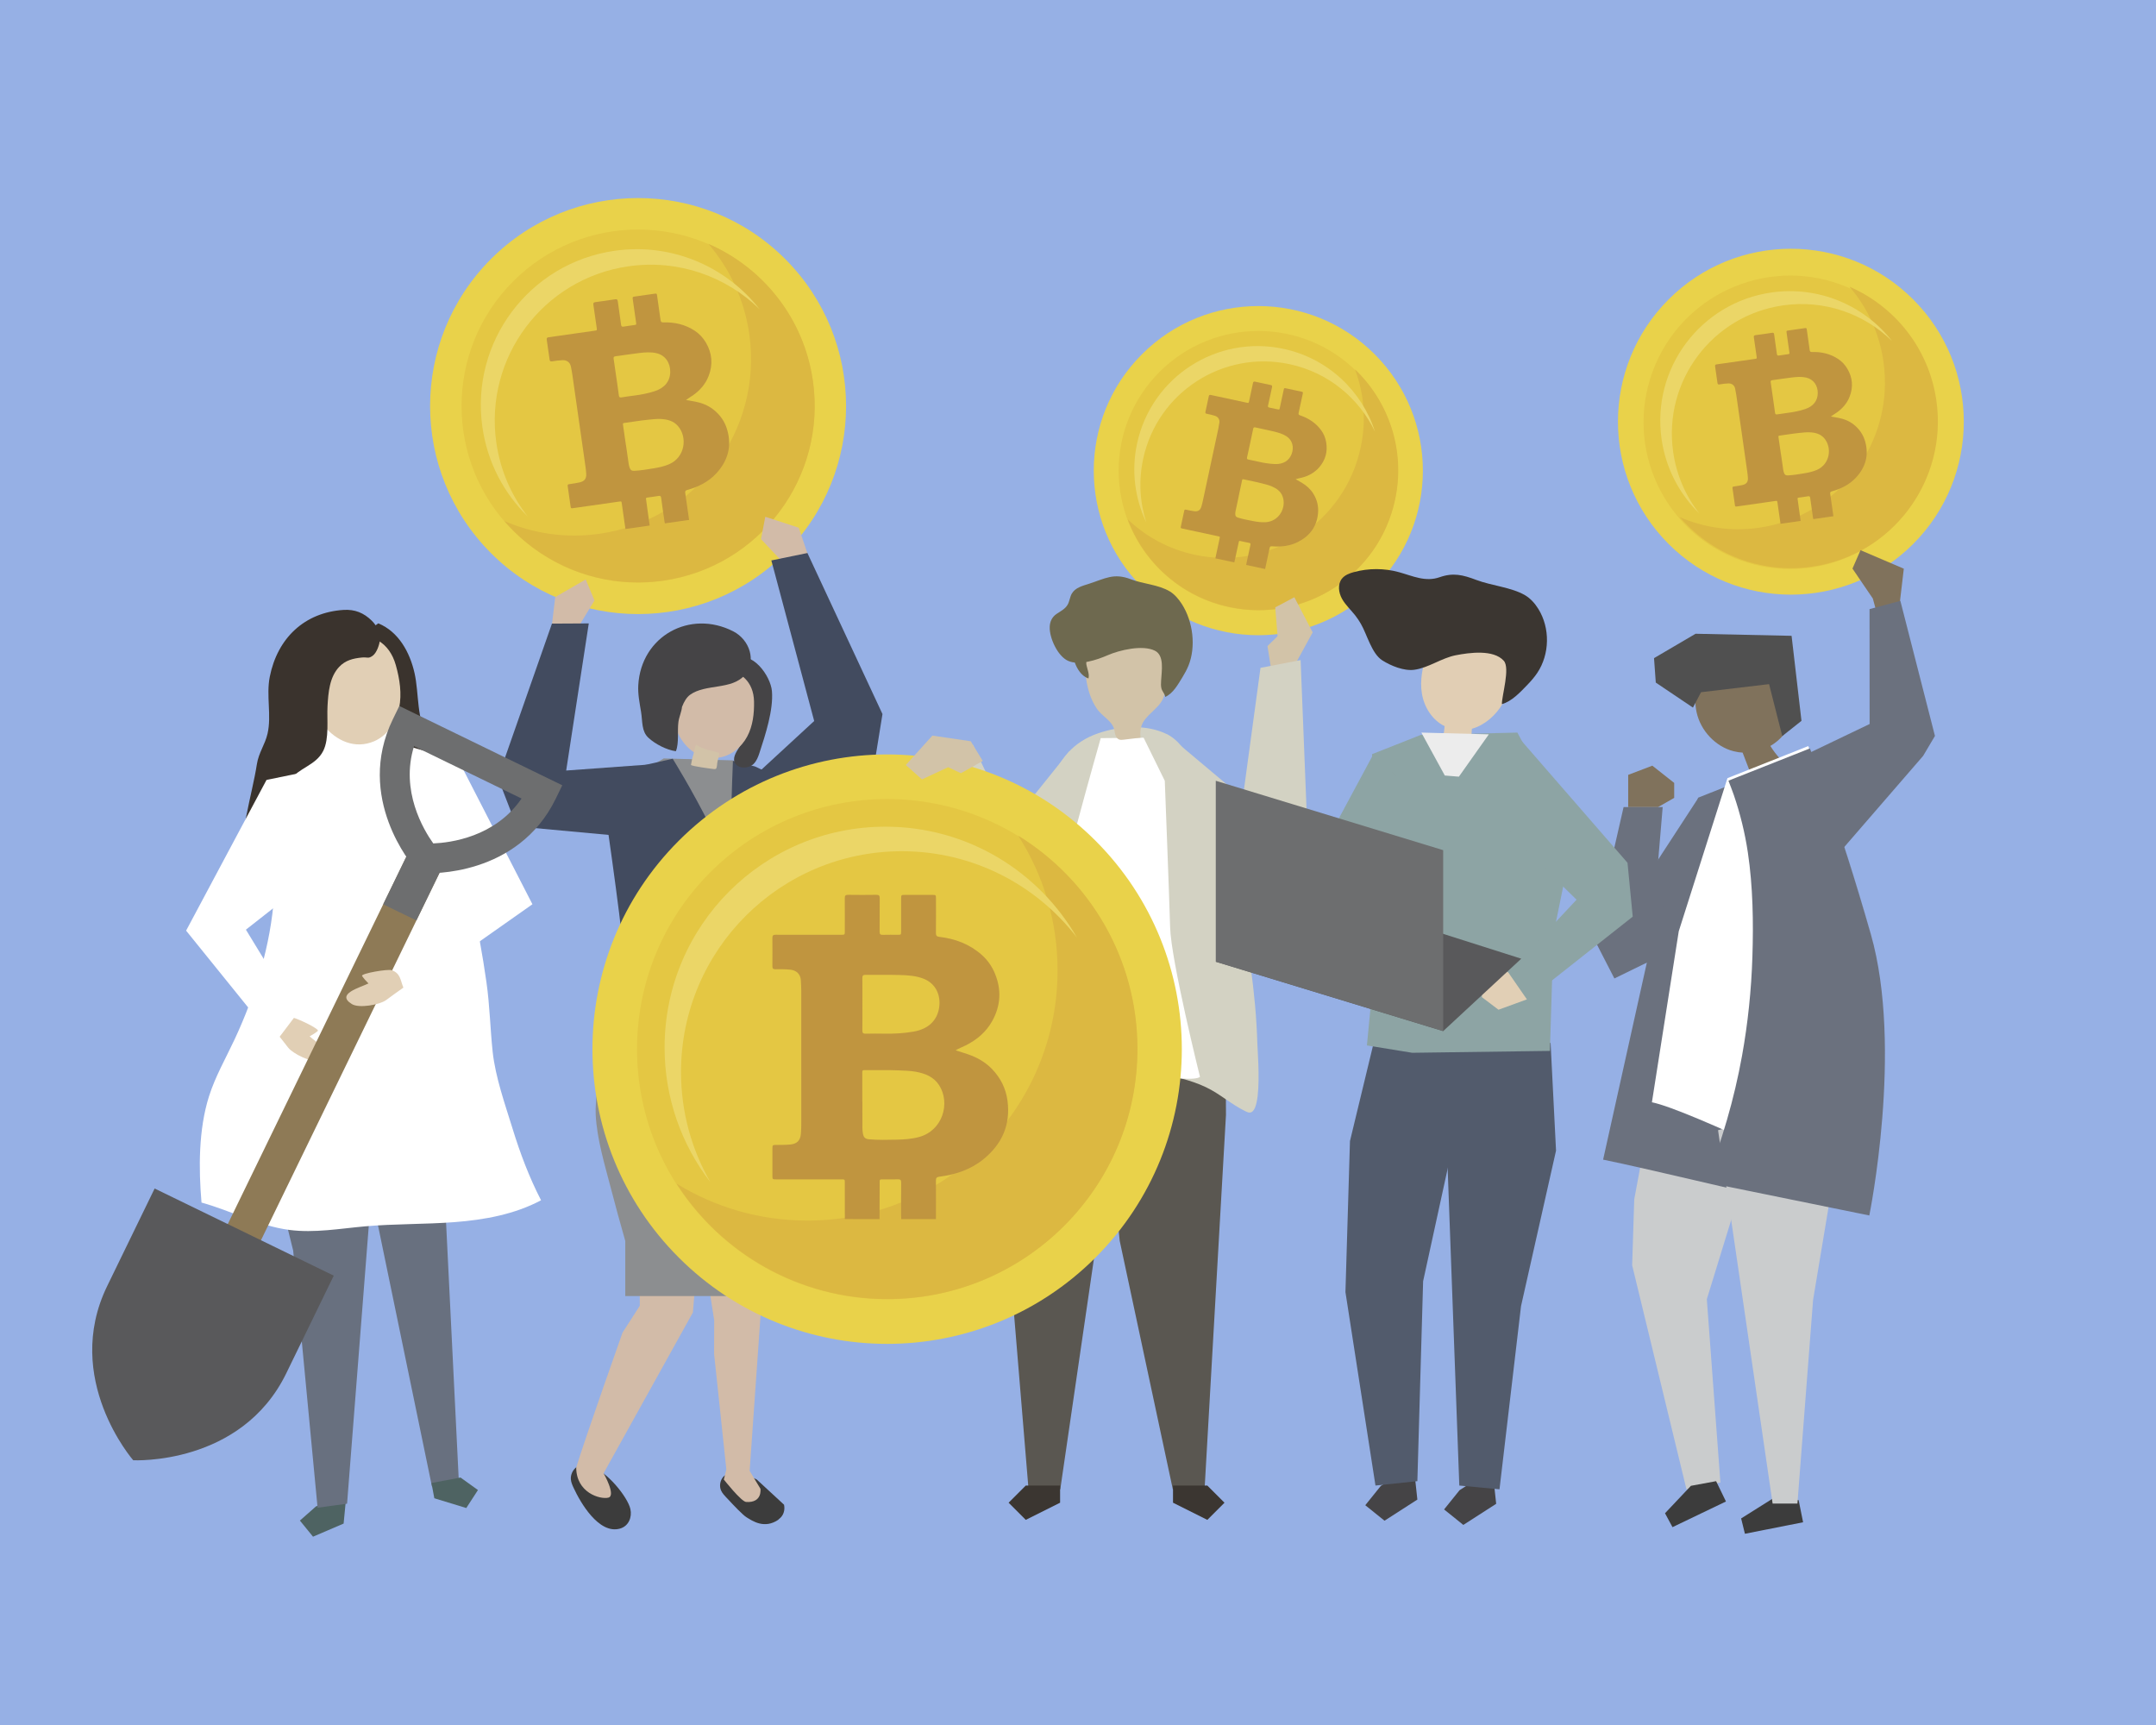 <?xml version="1.0" encoding="utf-8"?>
<!-- Generator: Adobe Illustrator 27.5.0, SVG Export Plug-In . SVG Version: 6.00 Build 0)  -->
<svg version="1.1" xmlns="http://www.w3.org/2000/svg" xmlns:xlink="http://www.w3.org/1999/xlink" x="0px" y="0px"
	 viewBox="0 0 1000 800" style="enable-background:new 0 0 1000 800;" xml:space="preserve">
<g id="background">
	<rect y="0" style="fill:#96B0E5;" width="1000" height="800"/>
</g>
<g id="object">
	<g>
		<g>
			<g>
				
					<ellipse transform="matrix(0.707 -0.707 0.707 0.707 -46.455 264.464)" style="fill:#E9D24A;" cx="296.008" cy="188.308" rx="96.484" ry="96.484"/>
			</g>
			<g>
				
					<ellipse transform="matrix(0.707 -0.707 0.707 0.707 -46.455 264.464)" style="fill:#E4C743;" cx="296.008" cy="188.308" rx="81.885" ry="81.885"/>
			</g>
			<g>
				<path style="fill:#DCB841;" d="M328.54,113.066c9.872,11.45,16.692,25.766,18.988,41.843
					c6.392,44.77-24.719,86.245-69.488,92.637c-15.549,2.22-30.698-0.087-44.12-5.916c17.618,20.434,44.957,31.742,73.649,27.645
					c44.77-6.392,75.881-47.867,69.488-92.637C372.885,147.417,353.765,124.019,328.54,113.066z"/>
			</g>
			<g>
				<path style="fill:#EBD667;" d="M230.205,205.272c-5.643-39.52,21.82-76.132,61.34-81.774c23.1-3.298,45.203,4.718,60.712,19.838
					c-15.419-19.687-40.641-30.821-67.174-27.033c-39.52,5.643-66.983,42.254-61.34,81.774c2.344,16.42,10.038,30.755,21.063,41.502
					C237.258,229.944,232.059,218.259,230.205,205.272z"/>
			</g>
		</g>
		<g id="LkW7Tg.tif_4_">
			<g>
				<path style="fill:#C0953F;" d="M290.094,245.333c-0.562-3.913-1.122-7.826-1.685-11.739c-0.162-1.125-0.166-1.128-1.267-0.971
					c-7.044,1.004-14.089,2.011-21.133,3.016c-1.205,0.172-1.223,0.16-1.395-1.035c-0.422-2.935-0.843-5.87-1.256-8.806
					c-0.152-1.079-0.093-1.146,0.978-1.305c1.535-0.228,3.071-0.436,4.587-0.792c2.155-0.506,3.099-1.731,2.985-3.949
					c-0.069-1.328-0.246-2.641-0.433-3.955c-2.007-14.061-4.012-28.122-6.029-42.181c-0.176-1.228-0.413-2.449-0.664-3.665
					c-0.396-1.916-1.888-2.996-3.866-2.916c-1.641,0.066-3.262,0.287-4.877,0.555c-0.729,0.121-1.025-0.107-1.122-0.83
					c-0.416-3.078-0.851-6.154-1.32-9.224c-0.121-0.791,0.174-1.033,0.913-1.136c7.075-0.989,14.146-2.007,21.218-3.018
					c1.2-0.172,1.202-0.174,1.031-1.374c-0.505-3.55-0.992-7.104-1.534-10.648c-0.129-0.841,0.104-1.146,0.953-1.255
					c3.053-0.39,6.101-0.822,9.14-1.306c0.875-0.139,1.127,0.145,1.235,0.962c0.48,3.611,1.038,7.211,1.513,10.822
					c0.108,0.824,0.413,1.021,1.204,0.882c1.584-0.28,3.184-0.469,4.777-0.699c1.125-0.162,1.127-0.164,0.972-1.255
					c-0.498-3.494-0.998-6.988-1.496-10.483c-0.193-1.353-0.192-1.354,1.198-1.553c2.879-0.412,5.758-0.823,8.638-1.233
					c1.265-0.18,1.269-0.179,1.446,1.056c0.533,3.717,1.086,7.432,1.576,11.156c0.11,0.834,0.459,1.079,1.256,1.057
					c5.262-0.145,10.201,0.957,14.643,3.9c2.131,1.412,3.827,3.262,5.115,5.445c2.906,4.927,3.344,10.114,1.308,15.454
					c-1.474,3.867-4.114,6.828-7.495,9.163c-0.986,0.681-2.042,1.253-3.024,2.036c1.4,0.241,2.804,0.461,4.199,0.727
					c3.095,0.589,5.98,1.723,8.47,3.665c3.178,2.478,5.387,5.652,6.484,9.57c2.152,7.683,0.184,14.347-5.124,20.08
					c-3.646,3.937-8.312,6.247-13.429,7.669c-0.824,0.229-1.09,0.537-0.959,1.404c0.63,4.16,1.199,8.328,1.789,12.494
					c-3.746,0.535-7.492,1.07-11.238,1.605c-0.068-0.36-0.15-0.718-0.202-1.08c-0.514-3.576-1.051-7.15-1.515-10.733
					c-0.113-0.874-0.43-1.067-1.256-0.913c-1.414,0.264-2.848,0.418-4.272,0.629c-1.758,0.26-1.605,0.039-1.365,1.782
					c0.52,3.774,1.043,7.547,1.566,11.321C297.586,244.263,293.84,244.798,290.094,245.333z M290.319,206.46
					c0.01-0.001,0.02-0.003,0.029-0.004c0.315,2.208,0.604,4.42,0.956,6.621c0.204,1.278,0.274,2.589,0.726,3.818
					c0.433,1.177,1.024,1.526,2.258,1.456c2.993-0.169,5.948-0.658,8.897-1.147c2.445-0.406,4.872-0.912,7.177-1.912
					c7.368-3.196,8.633-12.452,4.096-17.706c-2.118-2.453-5.06-3.155-8.164-3.282c-1.836-0.075-3.657,0.161-5.484,0.333
					c-3.797,0.357-7.547,1.045-11.326,1.528c-0.45,0.058-0.613,0.25-0.54,0.739C289.419,200.088,289.865,203.274,290.319,206.46z
					 M285.847,174.899c0.403,2.822,0.835,5.64,1.191,8.467c0.109,0.864,0.44,1.067,1.269,0.927c1.975-0.334,3.961-0.609,5.949-0.86
					c3.226-0.407,6.402-1.036,9.494-2.048c4.522-1.479,7.073-4.595,7.123-8.907c0.048-4.163-2.241-7.739-6.455-8.698
					c-2.623-0.597-5.283-0.372-7.91-0.067c-3.671,0.426-7.322,1.03-10.987,1.511c-0.815,0.107-1.022,0.418-0.898,1.211
					C285.064,169.252,285.444,172.077,285.847,174.899z"/>
			</g>
		</g>
	</g>
	<g>
		<g>
			<g>
				
					<ellipse transform="matrix(0.707 -0.707 0.707 0.707 105.082 644.696)" style="fill:#E9D24A;" cx="830.758" cy="195.503" rx="80.218" ry="80.218"/>
			</g>
			<g>
				
					<ellipse transform="matrix(0.388 -0.921 0.921 0.388 327.967 885.127)" style="fill:#E4C743;" cx="830.758" cy="195.503" rx="68.08" ry="68.08"/>
			</g>
			<g>
				<path style="fill:#DCB841;" d="M857.805,132.945c8.208,9.52,13.878,21.422,15.787,34.789
					c5.315,37.222-20.551,71.704-57.773,77.019c-12.927,1.846-25.523-0.073-36.682-4.918c14.648,16.989,37.378,26.391,61.233,22.984
					c37.222-5.315,63.088-39.797,57.773-77.019C894.674,161.506,878.777,142.052,857.805,132.945z"/>
			</g>
			<g>
				<path style="fill:#EBD667;" d="M776.048,209.607c-4.691-32.857,18.141-63.297,50.999-67.988
					c19.206-2.742,37.582,3.923,50.476,16.493c-12.82-16.368-33.789-25.625-55.849-22.475c-32.857,4.691-55.69,35.131-50.999,67.988
					c1.949,13.652,8.346,25.57,17.512,34.506C781.912,230.119,777.59,220.404,776.048,209.607z"/>
			</g>
		</g>
		<g id="LkW7Tg.tif_5_">
			<g>
				<path style="fill:#C0953F;" d="M825.841,242.913c-0.467-3.253-0.933-6.507-1.401-9.76c-0.135-0.935-0.138-0.938-1.054-0.808
					c-5.857,0.835-11.713,1.672-17.57,2.508c-1.002,0.143-1.017,0.133-1.16-0.861c-0.351-2.44-0.701-4.88-1.044-7.321
					c-0.126-0.897-0.077-0.953,0.814-1.085c1.276-0.189,2.553-0.362,3.814-0.658c1.792-0.421,2.577-1.439,2.481-3.283
					c-0.057-1.104-0.205-2.196-0.36-3.288c-1.669-11.69-3.335-23.381-5.013-35.07c-0.146-1.021-0.343-2.036-0.552-3.047
					c-0.329-1.593-1.569-2.491-3.214-2.424c-1.365,0.055-2.712,0.239-4.054,0.461c-0.606,0.1-0.852-0.089-0.933-0.69
					c-0.346-2.559-0.707-5.116-1.097-7.669c-0.1-0.657,0.144-0.859,0.759-0.945c5.882-0.822,11.761-1.669,17.641-2.509
					c0.997-0.143,0.999-0.145,0.857-1.142c-0.42-2.952-0.825-5.906-1.276-8.853c-0.107-0.699,0.086-0.953,0.792-1.043
					c2.538-0.324,5.072-0.684,7.599-1.086c0.727-0.116,0.937,0.12,1.027,0.8c0.399,3.002,0.863,5.995,1.258,8.998
					c0.09,0.685,0.343,0.849,1.001,0.733c1.317-0.233,2.647-0.39,3.972-0.581c0.935-0.135,0.937-0.137,0.808-1.044
					c-0.414-2.905-0.83-5.81-1.244-8.715c-0.161-1.125-0.16-1.126,0.996-1.291c2.394-0.342,4.788-0.684,7.182-1.025
					c1.051-0.15,1.055-0.149,1.202,0.878c0.443,3.091,0.903,6.179,1.31,9.275c0.091,0.693,0.381,0.897,1.044,0.879
					c4.375-0.12,8.482,0.796,12.174,3.242c1.772,1.174,3.182,2.712,4.252,4.527c2.416,4.096,2.78,8.409,1.088,12.849
					c-1.225,3.215-3.42,5.677-6.232,7.618c-0.82,0.566-1.698,1.042-2.514,1.693c1.164,0.2,2.331,0.384,3.491,0.605
					c2.573,0.49,4.972,1.432,7.042,3.047c2.642,2.06,4.478,4.699,5.391,7.956c1.789,6.388,0.153,11.928-4.26,16.695
					c-3.031,3.273-6.911,5.194-11.165,6.376c-0.685,0.19-0.906,0.446-0.797,1.168c0.523,3.458,0.997,6.924,1.488,10.387
					c-3.114,0.445-6.229,0.889-9.343,1.334c-0.057-0.299-0.125-0.597-0.168-0.898c-0.428-2.973-0.874-5.944-1.259-8.923
					c-0.094-0.726-0.358-0.887-1.044-0.759c-1.176,0.219-2.368,0.347-3.552,0.523c-1.461,0.216-1.335,0.033-1.135,1.481
					c0.432,3.138,0.868,6.275,1.302,9.412C832.07,242.024,828.955,242.469,825.841,242.913z M826.028,210.594
					c0.008-0.001,0.016-0.002,0.024-0.003c0.262,1.836,0.502,3.675,0.795,5.505c0.17,1.063,0.227,2.152,0.604,3.174
					c0.36,0.978,0.852,1.269,1.877,1.211c2.489-0.14,4.945-0.547,7.397-0.953c2.032-0.337,4.051-0.758,5.967-1.59
					c6.126-2.658,7.177-10.353,3.405-14.721c-1.761-2.039-4.206-2.623-6.787-2.729c-1.527-0.062-3.041,0.134-4.559,0.277
					c-3.157,0.297-6.275,0.869-9.417,1.271c-0.374,0.048-0.509,0.208-0.449,0.614C825.28,205.296,825.65,207.946,826.028,210.594z
					 M822.31,184.354c0.335,2.346,0.694,4.689,0.991,7.04c0.091,0.718,0.366,0.887,1.055,0.771c1.642-0.277,3.293-0.506,4.946-0.715
					c2.682-0.338,5.323-0.862,7.894-1.703c3.76-1.23,5.881-3.82,5.922-7.406c0.04-3.461-1.863-6.434-5.367-7.232
					c-2.18-0.497-4.392-0.309-6.576-0.056c-3.052,0.354-6.087,0.857-9.135,1.257c-0.678,0.089-0.85,0.348-0.747,1.007
					C821.659,179.659,821.975,182.008,822.31,184.354z"/>
			</g>
		</g>
	</g>
	<g>
		<g>
			<g>
				
					<ellipse transform="matrix(0.707 -0.707 0.707 0.707 16.656 476.669)" style="fill:#E9D24A;" cx="583.719" cy="218.229" rx="76.338" ry="76.338"/>
			</g>
			<g>
				
					<ellipse transform="matrix(0.707 -0.707 0.707 0.707 16.656 476.669)" style="fill:#E4C743;" cx="583.719" cy="218.229" rx="64.787" ry="64.787"/>
			</g>
			<g>
				<path style="fill:#DCB841;" d="M628.469,171.282c4.193,11.202,5.337,23.697,2.639,36.259
					c-7.512,34.983-41.962,57.253-76.945,49.741c-12.15-2.609-22.764-8.47-31.131-16.471c7.483,19.992,24.682,35.871,47.102,40.686
					c34.983,7.512,69.433-14.757,76.945-49.741C651.981,208.923,644.195,186.319,628.469,171.282z"/>
			</g>
			<g>
				<path style="fill:#EBD667;" d="M530.227,212.805c6.632-30.881,37.042-50.539,67.923-43.908
					c18.05,3.876,32.263,15.878,39.636,31.348c-6.056-18.835-21.73-34.006-42.463-38.458c-30.881-6.631-61.291,13.027-67.923,43.908
					c-2.755,12.831-0.969,25.578,4.272,36.575C528.709,233.05,528.048,222.953,530.227,212.805z"/>
			</g>
		</g>
		<g id="LkW7Tg.tif_2_">
			<g>
				<path style="fill:#C0953F;" d="M563.716,258.94c0.654-3.059,1.31-6.117,1.963-9.176c0.188-0.879,0.186-0.883-0.675-1.068
					c-5.504-1.183-11.009-2.364-16.513-3.547c-0.941-0.202-0.952-0.216-0.752-1.15c0.49-2.294,0.981-4.588,1.479-6.88
					c0.183-0.842,0.245-0.876,1.084-0.701c1.202,0.251,2.399,0.517,3.622,0.668c1.738,0.214,2.774-0.436,3.296-2.114
					c0.313-1.005,0.541-2.028,0.761-3.055c2.36-10.987,4.721-21.974,7.073-32.962c0.206-0.96,0.364-1.931,0.511-2.902
					c0.231-1.53-0.581-2.741-2.072-3.223c-1.237-0.4-2.5-0.68-3.772-0.923c-0.574-0.11-0.731-0.36-0.606-0.923
					c0.534-2.399,1.053-4.801,1.546-7.209c0.127-0.62,0.412-0.719,0.989-0.593c5.523,1.203,11.05,2.383,16.577,3.569
					c0.937,0.201,0.94,0.2,1.142-0.737c0.597-2.774,1.208-5.545,1.776-8.324c0.135-0.66,0.391-0.823,1.051-0.671
					c2.373,0.546,4.754,1.06,7.142,1.533c0.687,0.136,0.797,0.416,0.653,1.052c-0.633,2.812-1.204,5.637-1.84,8.448
					c-0.145,0.641,0.027,0.871,0.652,0.984c1.253,0.226,2.492,0.523,3.737,0.789c0.879,0.188,0.882,0.187,1.065-0.666
					c0.587-2.73,1.173-5.461,1.759-8.191c0.227-1.057,0.228-1.058,1.315-0.825c2.25,0.483,4.5,0.966,6.75,1.45
					c0.988,0.212,0.991,0.214,0.784,1.18c-0.622,2.906-1.229,5.815-1.884,8.713c-0.147,0.649,0.045,0.926,0.643,1.128
					c3.945,1.333,7.31,3.504,9.802,6.904c1.195,1.631,1.948,3.469,2.306,5.442c0.808,4.452-0.287,8.423-3.26,11.83
					c-2.153,2.467-4.923,3.942-8.073,4.75c-0.918,0.236-1.859,0.371-2.802,0.684c0.973,0.562,1.955,1.11,2.918,1.689
					c2.136,1.285,3.967,2.916,5.284,5.039c1.681,2.71,2.451,5.67,2.193,8.879c-0.506,6.292-3.791,10.701-9.301,13.502
					c-3.784,1.924-7.88,2.361-12.068,2.016c-0.674-0.056-0.956,0.1-1.096,0.78c-0.672,3.26-1.39,6.51-2.092,9.764
					c-2.927-0.628-5.854-1.257-8.781-1.886c0.048-0.286,0.085-0.574,0.146-0.857c0.597-2.796,1.177-5.595,1.814-8.382
					c0.155-0.679-0.027-0.91-0.682-1.022c-1.122-0.191-2.229-0.47-3.343-0.703c-1.376-0.288-1.202-0.411-1.501,0.949
					c-0.647,2.944-1.292,5.888-1.937,8.832C569.57,260.197,566.643,259.568,563.716,258.94z M574.526,230.145
					c0.008,0.002,0.015,0.003,0.023,0.005c-0.37,1.725-0.762,3.446-1.103,5.177c-0.198,1.005-0.506,1.996-0.506,3.033
					c-0.001,0.992,0.343,1.413,1.277,1.699c2.268,0.694,4.595,1.14,6.918,1.585c1.926,0.368,3.867,0.657,5.851,0.546
					c6.345-0.355,9.818-6.88,7.888-12.022c-0.901-2.401-2.892-3.727-5.162-4.671c-1.343-0.558-2.759-0.882-4.162-1.254
					c-2.917-0.775-5.889-1.291-8.826-1.966c-0.35-0.08-0.523,0.018-0.603,0.401C575.603,225.169,575.061,227.656,574.526,230.145z
					 M579.848,205.492c-0.474,2.205-0.924,4.415-1.434,6.612c-0.156,0.671,0.034,0.913,0.688,1.036
					c1.558,0.293,3.107,0.632,4.651,0.991c2.506,0.581,5.036,0.984,7.608,1.079c3.762,0.14,6.508-1.474,7.726-4.662
					c1.176-3.077,0.455-6.358-2.41-8.224c-1.783-1.161-3.82-1.722-5.853-2.215c-2.842-0.689-5.717-1.24-8.57-1.886
					c-0.634-0.144-0.873,0.031-0.998,0.653C580.812,201.086,580.321,203.288,579.848,205.492z"/>
			</g>
		</g>
	</g>
	<g>
		<polygon style="fill:#80725C;" points="880.853,282.217 883.028,263.738 862.949,255.161 859.215,263.696 868.67,277.592 
			870.96,286.047 		"/>
		<g>
			<polygon style="fill:#6B717E;" points="787.731,370.029 763.427,407.336 747.605,437.553 753.394,449.266 774.44,443.38 			"/>
			<g>
				<polygon style="fill:#CACCCD;" points="816.852,501.78 816.852,520.671 791.663,602.533 797.96,687.543 782.218,690.691 
					757.03,586.79 757.993,556.221 769.624,493.875 				"/>
				<polygon style="fill:#3C3C3C;" points="784.285,689.077 772.268,701.796 775.739,708.243 800.536,696.34 795.969,686.918 				
					"/>
				<polygon style="fill:#3C3C3C;" points="822.393,694.885 807.579,704.198 809.33,711.308 836.314,705.978 834.246,695.713 				
					"/>
				<path style="fill:#6B717E;" d="M787.65,369.933l37.473-14.865c0,0,13.318,33.078,28.457,86.066
					c15.139,52.988-7.03,120.438-7.03,120.438s-85.848-20.403-102.991-23.767l21.502-96.857L787.65,369.933z"/>
				<polygon style="fill:#CACCCD;" points="796.871,524.148 822.18,697.316 833.684,697.316 840.95,602.861 856.692,508.405 				"/>
				<g>
					<path style="fill:#80725C;" d="M786.409,317.947c10.203,0.75,19.743-7.628,29.786-5.548
						c6.529,1.352,11.684,7.144,13.677,13.671c0.929,3.042,1.258,6.358,0.349,9.383c-0.59,1.963-1.677,3.733-2.959,5.305
						c-1.713,2.102-3.807,3.848-6.131,5.19c1.277,2.058,2.74,4.001,4.367,5.795c-4.706,1.802-9.411,3.604-14.117,5.406
						c-1.04-2.704-2.08-5.408-3.119-8.112c-1.415-0.078-2.825-0.28-4.207-0.638c-8.355-2.168-15.281-9.485-17.144-18.111
						C786.038,326.246,786.206,322.067,786.409,317.947z"/>
					<polygon style="fill:#505050;" points="788.985,321.025 820.534,317.276 826.657,341.375 835.566,334.305 830.975,294.873 
						786.451,293.914 767.173,305.223 767.989,316.557 785.227,328.161 					"/>
				</g>
				<path style="fill:#FFFFFF;" d="M801.231,360.879l37.473-14.865c0,0,13.318,33.079,28.457,86.066
					c15.139,52.988-7.03,120.438-7.03,120.438s-76.794-37.945-93.937-41.309l12.448-79.315L801.231,360.879z"/>
				<path style="fill:#6B717E;" d="M867.727,433.212c-15.14-52.988-28.25-86.122-28.25-86.122l-37.68,14.921l-0.061,0.191
					c0.83,2.165,1.698,4.318,2.449,6.513c2.967,8.663,5.162,17.58,6.509,26.638c2.369,15.922,2.617,32.291,2.108,48.358
					c-0.488,15.416-2.078,30.803-4.817,45.983c-3.621,20.068-9.394,39.621-16.833,58.548c34.854,7.082,75.872,15.456,75.872,15.456
					S882.866,486.2,867.727,433.212z"/>
			</g>
			<polygon style="fill:#6B717E;" points="834.135,351.603 867.17,335.777 867.135,282.48 881.433,278.658 897.471,341.306 
				891.987,350.563 849.192,400 			"/>
			<polygon style="fill:#6B717E;" points="767.459,418.574 771.193,374.296 753.056,374.296 739.186,435.111 748.788,453.782 
				764.229,446.236 			"/>
			<polygon style="fill:#80725C;" points="755.19,374.296 755.19,359.359 766.392,355.092 776.528,363.094 776.528,370.029 
				769.06,374.296 			"/>
		</g>
	</g>
	<polygon style="fill:#D2BBA8;" points="255.371,294.96 257.526,276.892 271.659,268.739 275.741,278.47 268.992,289.544 
		268.992,298.613 	"/>
	<g>
		<g>
			<path style="fill:#3C3C3C;" d="M363.658,697.839l-12.646-11.68c-3.669-1.857-7.55-3.153-10.695-3.113
				c-2.284,0.029-4.179,0.762-5.322,2.495c-1.098,1.665-1.321,3.856-0.573,5.632c0.273,0.649,0.662,1.231,1.099,1.778l-0.001,0
				l0.006,0.007c0.377,0.472,0.789,0.919,1.199,1.359c0.261,0.281,0.549,0.582,0.855,0.896c2.617,2.836,7.002,7.456,8.742,8.5
				c2.553,1.532,8.17,5.617,14.809,1.021c-0.025-0.022-0.052-0.043-0.077-0.065C363.468,703.035,364.178,700.35,363.658,697.839z"/>
			<path style="fill:#D2BBA8;" d="M353.732,596.117l-1.021,14.658l-5.01,71.36l5.01,8.301c0,0,1.021,6.638-6.638,6.128
				c-2.279-0.152-10.349-10.413-10.349-10.413l1.166-4.702l-5.679-53.58l0.052-15.562l-2.717-17.279L353.732,596.117z"/>
		</g>
		<g>
			<path style="fill:#3C3C3C;" d="M273.57,679.719c-2.354-0.74-4.547-0.627-6.304,0.767c-1.688,1.339-2.656,3.513-2.487,5.589
				c0.115,1.415,0.714,2.725,1.304,4.004c3.054,6.619,11.618,21.584,21.445,18.841c4.129-1.153,5.693-5.369,4.854-9.093
				C291.119,694.215,281.441,682.194,273.57,679.719z"/>
		</g>
		<path style="fill:#D2BBA8;" d="M323.101,587.558l-1.711,21.106l-41.431,74.596c0,0,5.955,10.404,2.178,11.308
			c-3.777,0.904-14.853-2.247-14.877-13.996c4.356-14.228,21.478-62.54,21.478-62.54l8.017-12.467l-0.118-23.429L323.101,587.558z"
			/>
		<path style="fill:#8C8E90;" d="M276.291,516.908c-0.327-6.222,1.663-22.455,3.707-28.272c7.453-21.21,8.89-31.664,8.89-48.928
			c0-17.264-7.66-72.001-7.66-72.001l26.61-15.973l31.899,0.895l17.713,5.842c0,0,3.75,68.868,4.815,91.064
			c0.76,15.84,1.86,29.558,3.308,47.912c0,0,4.06,41.862-2.213,86.738c0,0-1.4,14.901-2.028,16.207
			c-0.083,0.443-0.13,0.681-0.13,0.681l-0.255,0.001l-70.934-0.001v-25.573c-2.361-8.208-4.604-16.454-6.753-24.72
			C280.53,540.273,276.898,528.455,276.291,516.908z"/>
		<path style="fill:#424B5F;" d="M291.295,356.558l-12.108,9.106c0,0,9.211,63.043,9.702,74.044
			c0.491,11.001-13.686,54.963-13.686,54.963l58.725,7.66c0,0,8.637-46.95,11.123-70.273c2.486-23.323-33.044-80.181-33.044-80.181
			L291.295,356.558z"/>
		<path style="fill:#424B5F;" d="M350.167,355.451l11.985,5.687c0,0-1.686,70.082,1.387,87.882
			c1.873,10.85,9.166,45.987,9.166,45.987l-18.964,6.49c0,0-11.675-43.951-13.995-67.274c-2.32-23.323,0.207-81.325,0.207-81.325
			L350.167,355.451z"/>
		<g>
			<g>
				<path style="fill:#454446;" d="M347.842,329.778c1.556,6.021-2.016,11.97-5.142,17.048c-1.277,2.075-3.256,4.962-1.609,7.33
					c1.845,2.652,6.426,2.12,8.442,0.138c1.423-1.4,2.123-3.298,2.73-5.148c2.721-8.293,6.52-19.909,5.776-28.627
					c-0.596-6.99-9.168-19.403-17.998-14.962c-1.603,0.806-2.631,2.321-3.51,3.81c-0.525,0.889-1.032,1.821-1.137,2.836
					c-0.417,4.047,3.487,5.089,6.051,7.264C344.608,322.15,346.848,325.933,347.842,329.778z"/>
				<path style="fill:#D2BBA8;" d="M333.106,351.408c5.897-0.749,10.827-4.872,13.466-9.835c2.638-4.963,3.268-10.673,3.164-16.242
					c-0.344-18.531-24.917-19.561-34.471-6.243C306.939,330.694,315.959,353.587,333.106,351.408z"/>
				<path style="fill:#454446;" d="M316.332,327.836c-0.203,2.244-1.344,4.624-1.659,6.929c-0.579,4.244,0.371,9.751-1.183,13.628
					c-4.309-0.59-9.549-3.286-12.742-6.242c-3.261-3.02-2.674-7.51-3.403-11.959c-0.674-4.115-1.534-8.25-1.298-12.413
					c1.287-22.791,24.03-35.254,44.068-24.973c7.581,3.89,10.896,13.775,5.32,20.27c-5.997,6.986-18.183,3.957-25.366,9.141
					C318.476,323.367,317.251,325.433,316.332,327.836z"/>
			</g>
			<path style="fill:#D2C3A8;" d="M333.601,349.496c-0.299,1.38-0.598,2.759-0.897,4.139c-0.137,0.633-0.086,2.443-0.63,2.876
				c-0.284,0.226-0.705,0.193-1.078,0.147c-1.065-0.131-10.602-1.345-10.498-1.951c0.279-1.626,0.59-3.219,1.098-4.772
				c0.41-1.255,0.566-3.616,1.323-4.567c1.62,1.107,3.294,1.793,5.202,2.334c1.841,0.522,3.692,1.013,5.55,1.474
				C333.647,349.282,333.624,349.389,333.601,349.496z"/>
		</g>
		<polygon style="fill:#424B5F;" points="309.399,353.946 262.608,357.345 273.089,289.12 256.01,289.212 230.95,360.732 
			239.653,383.263 294.188,388.303 		"/>
		<polygon style="fill:#D2BBA8;" points="376.311,261.967 370.473,244.733 354.962,239.671 352.977,250.035 361.865,259.478 
			363.737,268.352 		"/>
		<polygon style="fill:#424B5F;" points="344.749,364.693 377.638,334.376 357.769,259.909 374.5,256.474 409.314,331.157 
			405.448,354.999 366.723,395.172 		"/>
	</g>
	<g id="XMLID_317_">
		<polygon style="fill:#454446;" points="693.089,689.361 693.961,697.414 678.725,707.21 669.801,700.028 676.983,691.103 
			692.218,681.308 		"/>
		<polygon style="fill:#454446;" points="656.535,687.405 657.406,695.459 642.17,705.254 633.246,698.072 640.428,689.148 
			655.664,679.352 		"/>
		<g id="XMLID_319_">
			<g id="XMLID_334_">
				<polygon style="fill:#525B6C;" points="721.723,533.615 705.483,605.753 695.502,690.691 676.858,688.948 669.281,482.745 
					719.199,483.651 				"/>
			</g>
			<g id="XMLID_329_">
				<g id="XMLID_330_">
					<polygon style="fill:#525B6C;" points="626.143,529.203 624.047,599.229 637.97,688.948 657.406,686.918 660.074,594.189 
						673.935,530.633 678.588,489.032 637.025,484.129 					"/>
				</g>
			</g>
			<g id="XMLID_328_">
				<polygon style="fill:#8DA4A4;" points="659.022,340.818 703.799,339.748 729.761,388.032 720.533,433.256 718.89,487.377 
					655.017,488.248 634.001,484.836 639.581,427.009 636.382,349.763 				"/>
			</g>
			<g id="XMLID_327_">
				<polygon style="fill:#E1CFB5;" points="708.116,455.875 708.359,463.428 695.029,468.28 687.346,462.459 687.34,453.667 
					694.758,453.253 694.99,451.319 697.419,449.757 				"/>
			</g>
			<g id="XMLID_326_">
				<polygon style="fill:#8DA4A4;" points="705.284,343.078 754.874,400.127 757.297,425.115 708.383,463.73 699.607,451.031 
					731.242,417.254 700.596,387.253 				"/>
			</g>
			<g id="XMLID_325_">
				<polygon style="fill:#8DA4A4;" points="657.406,370.074 634.082,416.7 608.935,421.698 558.581,413.998 564.759,398.248 
					610.932,398.248 637.005,349.763 				"/>
			</g>
			<g id="XMLID_320_">
				<g id="XMLID_324_">
					<path style="fill:#E1CEB4;" d="M661.826,303.301c6.75-19.625,32.659-12.271,38,5.204c3.484,11.399-5.319,26.191-17.13,29.465
						c-0.052,0.448-0.091,0.868-0.093,1.223c-0.008,1.83-0.234,3.634-0.505,5.462c-0.101,0.682-10.438-1.305-11.59-1.532
						c-0.403-0.079-0.853-0.189-1.07-0.527c-0.417-0.649,0.261-2.56,0.337-3.281c0.09-0.851,0.179-1.703,0.268-2.554
						c-5.826-2.844-9.503-8.901-10.529-15.067C658.482,315.5,659.797,309.199,661.826,303.301z"/>
				</g>
			</g>
		</g>
		<g id="XMLID_318_">
			<polygon style="fill:#ECECEC;" points="690.553,340.561 676.662,360.194 670.132,359.66 659.248,339.748 			"/>
		</g>
		<path style="fill:#3B3631;" d="M631.226,289.352c-0.775-1.331-1.612-2.618-2.553-3.827c-2.039-2.62-4.571-4.882-6.196-7.777
			c-1.625-2.895-2.139-6.786-0.067-9.381c1.337-1.674,3.469-2.482,5.536-3.045c6.812-1.856,14.123-1.845,20.929,0.034
			c6.482,1.79,12.258,4.653,18.867,2.336c6.209-2.178,10.641-1.15,17.036,1.277c6.92,2.627,16.265,3.402,22.504,7.04
			c2.605,1.519,4.661,3.853,6.249,6.416c5.501,8.883,5.289,20.974-0.52,29.658c-1.303,1.949-2.851,3.722-4.475,5.413
			c-3.36,3.5-7.382,7.825-11.932,9.056c-0.026-4.049,3.917-16.734,0.876-20.113c-4.826-5.362-16.014-3.751-22.158-2.578
			c-6.702,1.279-12.745,5.885-19.382,6.762c-4.775,0.631-10.805-1.826-14.804-4.368C636.2,303.116,634.052,294.211,631.226,289.352z
			"/>
	</g>
	<g>
		<g id="XMLID_314_">
			<g id="XMLID_316_">
				<polygon style="fill:#4E6362;" points="160.054,699.575 159.38,706.586 145.186,712.667 139.1,705.19 146.534,698.644 
					160.728,692.564 				"/>
			</g>
			<g id="XMLID_315_">
				<polygon style="fill:#68707F;" points="171.908,557.474 160.979,697.364 147.302,699.223 135.982,579.992 126.622,542.165 				
					"/>
			</g>
		</g>
		<g id="XMLID_311_">
			<g id="XMLID_313_">
				<polygon style="fill:#68707F;" points="204.616,520.763 212.815,686.992 200.339,689.34 174.345,563.56 160.045,527.14 				"/>
			</g>
			<g id="XMLID_312_">
				<polygon style="fill:#4E6362;" points="201.449,694.842 216.271,699.375 221.686,691.034 213.61,685.231 200.118,687.77 				"/>
			</g>
		</g>
		<g id="XMLID_310_">
			<path style="fill:#FFFFFF;" d="M186.976,341.226c-10.102-8.363-34.458-3.555-47.271-3.555c1.233,0-12.145,71.53-12.568,77.769
				c-1.543,22.744-8.591,45.751-18.317,66.576c-4.101,8.78-8.988,17.249-11.903,26.49c-4.831,15.314-4.819,33.355-3.452,49.205
				c13.752,3.78,26.633,10.859,40.777,12.693c11.636,1.509,23.387-0.631,35.074-1.665c13.821-1.223,27.739-0.897,41.573-1.961
				c13.834-1.064,27.819-3.606,40.064-10.131c-5.477-10.597-9.693-21.793-13.202-33.18c-3.484-11.307-7.967-23.864-9.239-35.655
				c-1.149-10.651-1.337-21.489-2.887-32.289c-1.803-12.563-3.969-25.085-6.978-37.42c-3.441-14.106-7.982-27.943-13.557-41.35
				c-4.244-10.206-9.309-26.923-17.283-34.779C187.541,341.715,187.264,341.465,186.976,341.226z"/>
		</g>
		<g id="XMLID_306_">
			<g id="XMLID_309_">
				<path style="fill:#3A332D;" d="M165.514,302.559c6.4,1.165,14.29,6.633,15.832,13.384c0.743,3.251-0.316,6.245,0.617,9.693
					c1.814,6.805-6.42,16.83,1.731,21.56c4.189,2.431,9.425,1.644,14.191,0.782c0.578-0.105,1.182-0.221,1.64-0.589
					c0.753-0.607,0.879-1.742,0.594-2.666c-0.285-0.924-0.897-1.704-1.433-2.509c-5.601-8.422-4.244-20.501-6.421-30.092
					c-2.173-9.573-7.317-19.107-16.8-23.036c-4.728,3.063-8.166,8.053-9.344,13.562L165.514,302.559z"/>
			</g>
			<g id="XMLID_308_">
				<path style="fill:#E1CFB5;" d="M173.545,343.769c6.157-2.634,10.236-8.902,11.577-15.463c1.341-6.561,0.278-13.392-1.535-19.838
					c-6.033-21.453-32.957-15.308-39.235,3.037C138.882,327.493,155.641,351.426,173.545,343.769z"/>
			</g>
			<g id="XMLID_307_">
				<path style="fill:#3A332D;" d="M142.199,355.571c3.022-1.879,5.986-3.846,7.737-7.355c2.831-5.672,1.637-14.485,1.974-20.638
					c0.354-6.486,0.944-13.553,5.391-18.288c2.904-3.092,6.477-3.941,10.512-4.352c2.763-0.281,2.959,0.756,5.171-0.929
					c1.696-1.291,2.937-4.821,3.182-6.843c0.412-3.412-1.236-6.832-3.674-9.254c-3.751-3.728-7.961-5.378-13.107-5.053
					c-18.062,1.141-30.683,12.985-34.262,31.032c-1.72,8.675,0.893,17.946-1.018,26.316c-1.18,5.168-4.117,8.794-4.966,14.262
					c-2.204,14.189-8.366,32.621-6.554,46.943c0.067,0.53,0.18,1.114,0.609,1.433c0.873,0.65,2.013-0.33,2.65-1.212
					c3.718-5.15,7.436-10.299,11.155-15.449c1.46-2.022,2.939-4.079,3.785-6.425c2.107-5.842,0.149-12.999,3.783-18.034
					C136.549,358.978,139.399,357.312,142.199,355.571z"/>
			</g>
		</g>
		<g id="XMLID_302_">
			<g id="XMLID_304_">
				<g id="XMLID_305_">
					<path style="fill:#E1CFB5;" d="M133.652,485.847c2.251,2.87,10.914,7.164,14.702,6.107c8.745-2.441-1.624-8.444-4.743-11.325
						c1.338-0.785,2.656-1.504,3.794-2.513c1.044-0.925-10.797-6.557-12.582-6.368c-4.284,0.454-4.867,3.13-7.318,6.313
						C129.609,480.6,131.613,483.244,133.652,485.847z"/>
				</g>
			</g>
			<g id="XMLID_303_">
				<polygon style="fill:#FFFFFF;" points="123.616,361.708 86.319,431.6 127.951,483.126 137.811,470.091 114.058,431.155 
					149.911,403.006 145.682,357.165 				"/>
			</g>
		</g>
		<g id="XMLID_338_">
			<g id="XMLID_339_">
				<polygon style="fill:#FFFFFF;" points="212.815,352.898 246.953,419.365 185.277,462.782 179.371,447.542 212.815,410.322 
					186.135,379.711 187.095,345.368 				"/>
			</g>
		</g>
	</g>
	<g>
		<polygon style="fill:#D3D2C3;" points="496.019,348.393 468.787,382.355 451.235,345.368 437.48,356.519 447.474,408.681 
			470.421,427.197 503.363,384.762 		"/>
		<polygon style="fill:#D2C3A8;" points="600.205,309.06 608.852,293.27 600.351,276.987 591.49,281.68 592.558,295.062 
			587.886,299.618 589.697,311.095 		"/>
		<g>
			<g>
				<g>
					<polygon style="fill:#5A5751;" points="467.405,458.3 466.23,559.904 477.058,690.7 491.78,690.7 509.397,570.029 
						529.543,449.151 					"/>
					<polygon style="fill:#3B3631;" points="491.695,696.908 475.775,704.869 467.815,696.908 475.775,688.948 491.695,688.948 
											"/>
				</g>
				<g>
					<polygon style="fill:#5A5751;" points="568.344,458.3 568.633,517.082 558.704,690.7 543.981,690.7 519.353,575.488 
						506.205,449.151 					"/>
					<polygon style="fill:#3B3631;" points="544.066,696.908 559.987,704.869 567.947,696.908 559.987,688.948 544.066,688.948 
											"/>
				</g>
			</g>
			<path style="fill:#D3D2C3;" d="M583.655,493.694c0.315,9.326,0.113,21.802-3.814,22.268c-0.735,0.087-1.444-0.238-2.091-0.552
				c-6.828-3.317-11.695-8.006-18.427-11.211c-7.054-3.358-15.071-5.116-22.906-6.33c-11.686-1.866-23.566-2.988-35.328-3.092
				c-10.109-0.089-20.621,4.522-30.177,7.058c-3.679,0.976-6.671,3.657-9.727,5.759c-4.513,3.105-6.492,4.335-5.877-2.01
				c1.004-10.353,2.047-20.704,3.321-31.028c2.541-20.591,5.999-41.134,11.85-61.068c2.235-7.615,4.814-15.124,7.391-22.631
				c3.139-9.141,6.278-18.281,9.417-27.422c3.901-11.361,10.485-19.364,22.014-23.338c9.964-3.434,22.339-4.374,32.03,0.434
				c10.773,5.344,15.896,23.55,21.13,33.279c4.586,8.526,10.367,31.779,12.084,40.971c2.066,11.063,3.975,22.073,5.477,33.055
				c1.664,12.163,2.837,24.29,3.177,36.345C583.235,485.514,583.504,489.241,583.655,493.694z"/>
			<path style="fill:#FFFFFF;" d="M530.44,342.137l-19.896,0.19c0,0-21.349,74.608-22.133,87.467
				c-0.77,12.624-6.166,63.808-6.166,63.808s22.034,0.519,47.421,3.612c24.819,5.311,26.904,2.171,26.904,2.171
				s-13.394-53.797-13.839-69.253c-0.455-15.809-2.478-68.023-2.478-68.023L530.44,342.137z"/>
			<g>
				<path style="fill:#D2C3A8;" d="M518.374,342.525c0.234,0.203,0.503,0.363,0.814,0.465c0.618,0.203,1.289,0.129,1.935,0.053
					c2.632-0.311,5.264-0.623,7.896-0.934c-0.868-8.059,3.843-9.882,8.434-15.066c4.653-5.255,3.221-12.34,2.96-18.771
					c-0.075-1.791-0.162-3.636-0.919-5.261c-1.329-2.851-4.423-4.425-7.427-5.359c-7.666-2.382-16.433-1.796-23.182,2.549
					c-1.796,1.156-3.474,2.609-4.447,4.511c-1.5,2.932-1.119,6.432-0.701,9.699c0.643,5.022,2.129,9.954,4.969,14.186
					c2.646,3.943,7.69,5.832,8.269,10.564C517.125,340.385,517.495,341.761,518.374,342.525z"/>
				<g>
					<path style="fill:#6E694F;" d="M503.959,308.574c0.448,2.026,1.392,4.075,0.9,6.089c-3.217-1.092-5.319-4.382-6.458-7.727
						c-0.516-1.516-0.892-3.121-0.762-4.725c0.13-1.604,0.827-3.216,2.093-4.122c1.767-1.265,4.937-0.768,5.443,1.524
						C505.684,301.924,503.285,305.527,503.959,308.574z"/>
					<path style="fill:#6E694F;" d="M486.88,290.784c0.076-2.427,1.001-4.595,3.169-6.06c1.869-1.263,4.025-2.31,5.16-4.317
						c0.881-1.558,1.011-3.486,1.884-5.049c1.582-2.829,5.015-3.662,8.001-4.621c7.471-2.399,11.493-5.169,19.406-2.098
						c5.626,2.184,12.895,2.476,18.117,5.662c2.181,1.33,4.036,3.467,5.559,5.848c5.275,8.247,6.542,19.844,3.106,28.447
						c-0.769,1.926-1.746,3.696-2.791,5.392c-2.089,3.39-4.326,7.561-8.025,9.221c-0.232-1.597-1.422-2.479-1.795-4.049
						c-0.268-1.13-0.178-2.314-0.12-3.477c0.228-4.523,1.615-11.674-2.902-13.918c-5.712-2.836-16.426-0.278-21.927,2.123
						c-4.867,2.125-13.082,4.888-18.272,2.613C490.634,304.389,486.717,295.969,486.88,290.784z"/>
				</g>
			</g>
		</g>
		<polygon style="fill:#D3D2C3;" points="541.33,340.531 576.447,370.029 584.641,309.73 603.253,306.125 606.512,388.074 
			586.596,406.779 550.37,388.889 		"/>
	</g>
	<g>
		<g>
			<g>
				
					<ellipse transform="matrix(0.707 -0.707 0.707 0.707 -223.513 433.536)" style="fill:#E9D24A;" cx="411.568" cy="486.572" rx="136.704" ry="136.704"/>
			</g>
			<g>
				
					<ellipse transform="matrix(0.707 -0.707 0.707 0.707 -223.513 433.536)" style="fill:#E4C743;" cx="411.568" cy="486.572" rx="116.019" ry="116.019"/>
			</g>
			<g>
				<path style="fill:#DCB841;" d="M472.268,387.549c11.554,18.038,18.253,39.483,18.253,62.493
					c0,64.076-51.943,116.019-116.019,116.019c-22.254,0-43.04-6.27-60.7-17.133c20.619,32.19,56.701,53.526,97.766,53.526
					c64.076,0,116.019-51.944,116.019-116.019C527.587,444.613,505.455,407.965,472.268,387.549z"/>
			</g>
			<g>
				<path style="fill:#EBD667;" d="M315.873,497.188c0-56.562,45.853-102.415,102.415-102.415c33.061,0,62.458,15.67,81.183,39.984
					c-17.685-30.701-50.831-51.37-88.806-51.37c-56.562,0-102.415,45.853-102.415,102.415c0,23.501,7.921,45.148,21.232,62.431
					C320.825,533.205,315.873,515.775,315.873,497.188z"/>
			</g>
		</g>
		<g id="LkW7Tg.tif_3_">
			<g>
				<path style="fill:#C0953F;" d="M391.853,565.372c-0.004-5.601-0.007-11.202-0.013-16.803c-0.002-1.61-0.007-1.616-1.583-1.617
					c-10.082-0.002-20.164,0-30.246-0.002c-1.725,0-1.748-0.021-1.749-1.731c-0.004-4.201-0.007-8.402,0.002-12.602
					c0.003-1.543,0.099-1.626,1.634-1.635c2.199-0.012,4.395,0.004,6.593-0.192c3.124-0.278,4.693-1.807,4.977-4.941
					c0.17-1.877,0.184-3.754,0.184-5.634c0.001-20.124,0.005-40.248-0.009-60.372c-0.001-1.758-0.089-3.518-0.197-5.273
					c-0.171-2.766-2.048-4.58-4.839-4.864c-2.315-0.236-4.633-0.25-6.951-0.198c-1.046,0.023-1.415-0.356-1.408-1.389
					c0.033-4.401,0.039-8.802-0.004-13.202c-0.011-1.133,0.451-1.414,1.509-1.411c10.122,0.03,20.244,0.018,30.366,0.016
					c1.717,0,1.721-0.004,1.721-1.72c0.002-5.081,0.031-10.162-0.02-15.243c-0.012-1.206,0.375-1.587,1.588-1.569
					c4.36,0.064,8.722,0.069,13.082-0.002c1.254-0.02,1.551,0.429,1.54,1.597c-0.05,5.161,0.011,10.322-0.046,15.483
					c-0.013,1.177,0.375,1.516,1.512,1.478c2.278-0.075,4.56-0.021,6.841-0.023c1.61-0.002,1.614-0.005,1.615-1.566
					c0.002-5.001,0-10.002,0-15.003c0-1.937,0.001-1.938,1.992-1.938c4.121-0.001,8.242-0.001,12.362,0
					c1.81,0.001,1.816,0.003,1.817,1.771c0.003,5.321,0.035,10.642-0.023,15.963c-0.013,1.192,0.427,1.605,1.55,1.734
					c7.409,0.851,14.117,3.386,19.758,8.403c2.706,2.407,4.714,5.341,6.083,8.662c3.089,7.492,2.664,14.856-1.26,21.939
					c-2.842,5.128-7.137,8.753-12.349,11.351c-1.52,0.758-3.115,1.348-4.649,2.251c1.915,0.618,3.84,1.209,5.744,1.861
					c4.223,1.446,8.042,3.614,11.147,6.836c3.961,4.112,6.423,9.006,7.178,14.722c1.479,11.208-2.615,20.161-11.209,27.138
					c-5.902,4.792-12.91,7.097-20.371,8.067c-1.201,0.156-1.637,0.535-1.626,1.778c0.05,5.96,0.013,11.922,0.008,17.882
					c-5.361,0-10.722,0-16.084,0c-0.023-0.518-0.066-1.037-0.067-1.555c-0.005-5.119-0.043-10.239,0.025-15.357
					c0.016-1.248-0.39-1.583-1.579-1.532c-2.036,0.087-4.078,0.016-6.118,0.026c-2.517,0.013-2.259-0.267-2.272,2.226
					c-0.027,5.398-0.048,10.795-0.071,16.193C402.575,565.372,397.214,565.372,391.853,565.372z M399.954,510.893
					c0.014,0,0.028,0,0.042,0c0,3.16-0.038,6.32,0.015,9.479c0.031,1.834-0.134,3.686,0.254,5.501
					c0.372,1.737,1.131,2.345,2.875,2.495c4.232,0.363,8.474,0.269,12.708,0.173c3.51-0.079,7.017-0.304,10.449-1.244
					c10.975-3.008,14.602-15.737,9.291-24.015c-2.48-3.865-6.465-5.438-10.793-6.238c-2.561-0.473-5.162-0.507-7.758-0.632
					c-5.398-0.26-10.795-0.046-16.192-0.125c-0.643-0.009-0.909,0.229-0.905,0.928C399.968,501.774,399.954,506.333,399.954,510.893
					z M400.002,465.728c0,4.038,0.041,8.078-0.025,12.115c-0.02,1.234,0.403,1.585,1.594,1.555c2.837-0.072,5.678-0.061,8.516-0.014
					c4.606,0.076,9.187-0.171,13.727-0.971c6.639-1.17,10.841-5.028,11.775-11.067c0.902-5.829-1.593-11.304-7.312-13.493
					c-3.559-1.363-7.336-1.58-11.081-1.678c-5.235-0.138-10.476-0.021-15.713-0.08c-1.165-0.013-1.517,0.382-1.503,1.519
					C400.034,457.651,400.002,461.69,400.002,465.728z"/>
			</g>
		</g>
	</g>
	<polygon style="fill:#D2C3A8;" points="450.261,343.766 432.45,341.15 420.139,354.782 427.621,361.458 439.796,355.803 
		445.693,358.599 455.823,352.91 	"/>
	<g>
		<polygon style="fill:#59595B;" points="669.376,478.194 705.593,444.609 603.367,412.111 563.904,446.017 		"/>
		<polygon style="fill:#6D6E6F;" points="669.376,478.194 563.904,446.017 563.904,362.098 669.376,394.275 		"/>
	</g>
	<g>
		
			<rect x="133.968" y="378.115" transform="matrix(0.899 0.437 -0.437 0.899 237.978 -10.845)" style="fill:#8E7A56;" width="17.132" height="266.22"/>
		<path style="fill:#59595B;" d="M71.723,551.194l-22.015,45.259C28.81,639.415,61.791,677.22,61.791,677.22
			s50.101,2.608,70.999-40.354l22.015-45.259L71.723,551.194z"/>
		<g>
			<g>
				<path style="fill:#6D6E6F;" d="M194.307,404.789l-1.92-2.202c-1.147-1.313-27.882-32.61-10.194-68.974l3.017-6.201
					l75.587,36.768l-3.016,6.201c-17.688,36.364-58.815,34.652-60.555,34.56L194.307,404.789z M192.038,346.071
					c-6.455,20.658,4.414,38.774,8.922,45.08c7.799-0.309,28.656-2.873,40.949-20.822L192.038,346.071z"/>
			</g>
			
				<rect x="184.46" y="389.744" transform="matrix(0.899 0.437 -0.437 0.899 197.66 -43.389)" style="fill:#6D6E6F;" width="17.132" height="35.358"/>
		</g>
	</g>
	<g id="XMLID_342_">
		<g id="XMLID_343_">
			<path style="fill:#E1CFB5;" d="M179.049,463.834c-2.952,2.143-12.46,3.896-15.813,1.84c-7.74-4.745,3.878-7.675,7.667-9.59
				c-1.071-1.122-2.141-2.174-2.959-3.457c-0.75-1.176,12.182-3.345,13.846-2.673c3.995,1.611,3.822,4.345,5.305,8.078
				C184.376,459.897,181.723,461.89,179.049,463.834z"/>
		</g>
	</g>
</g>
</svg>
